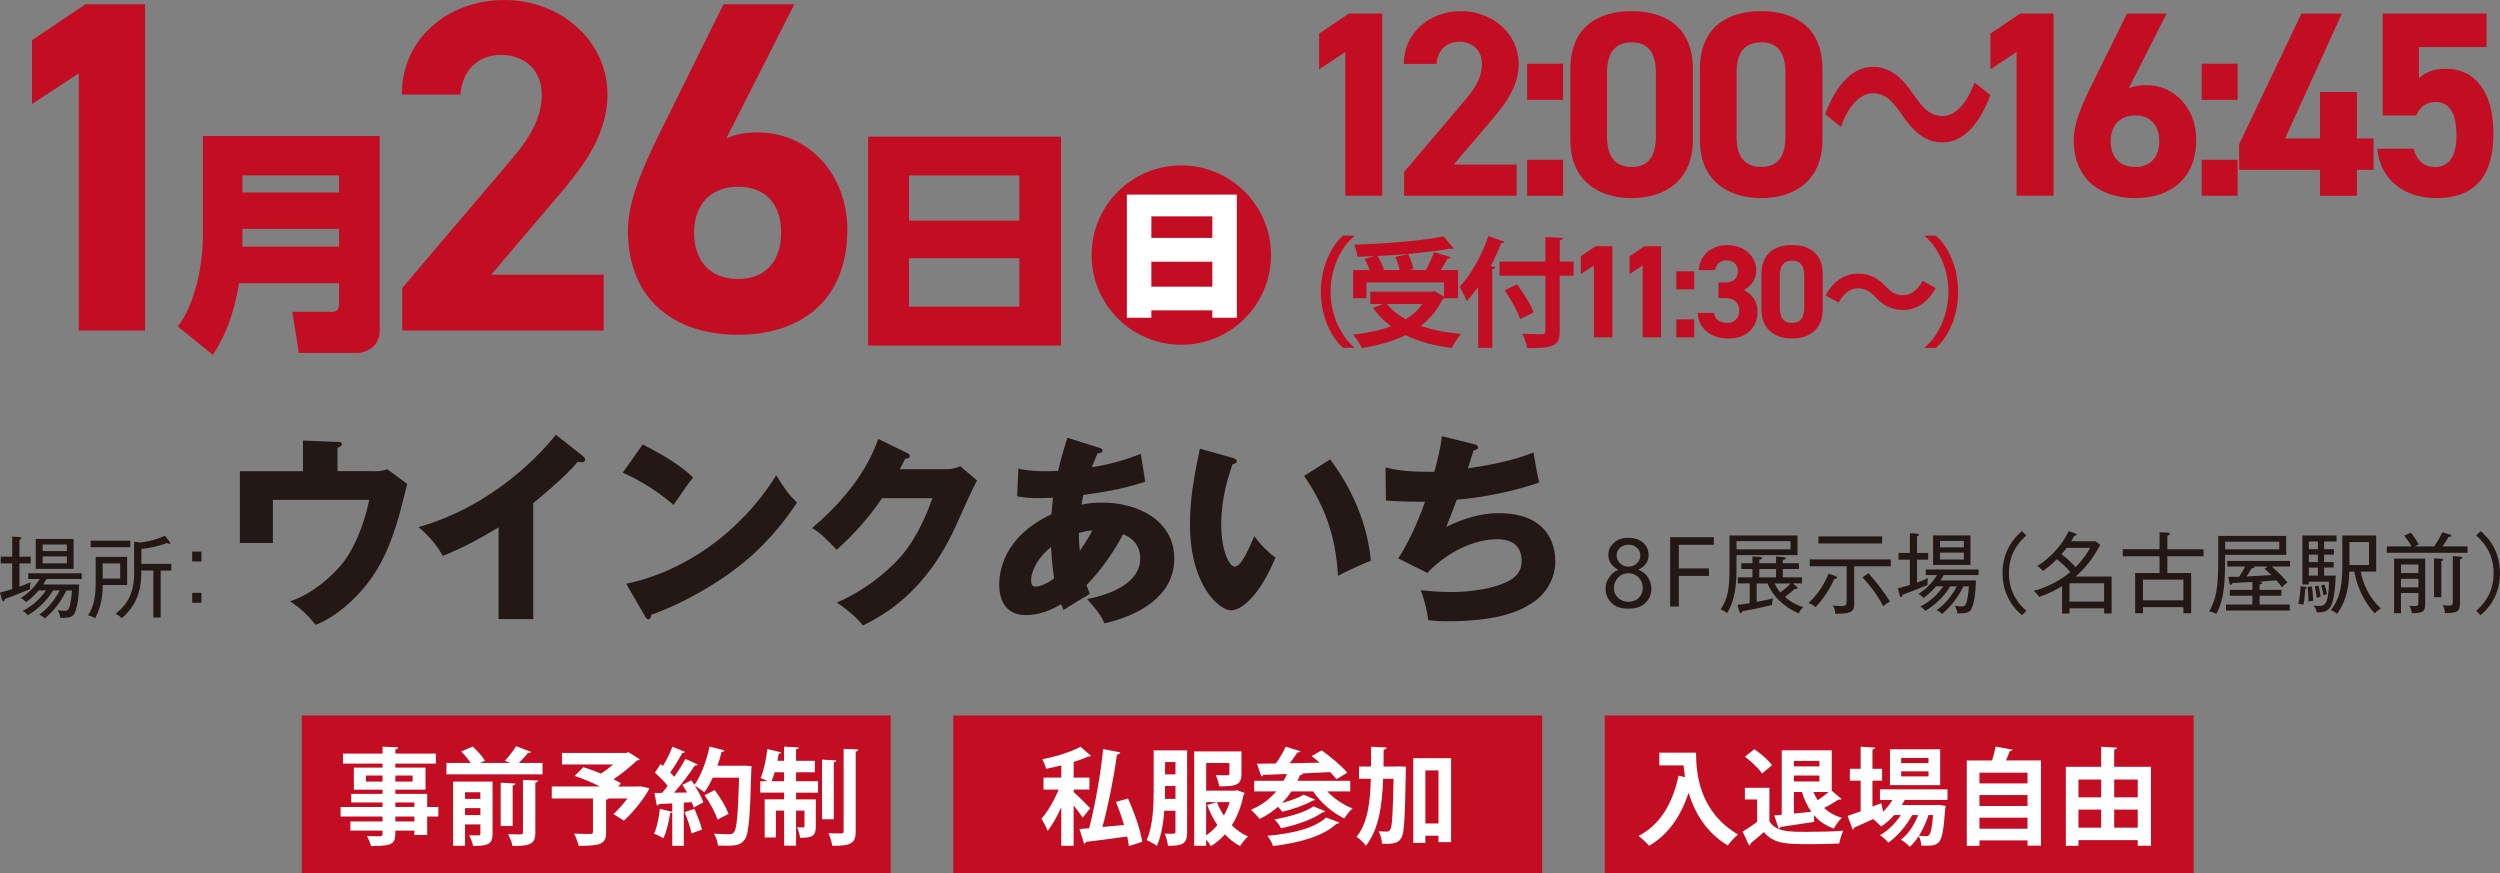 <?xml version="1.0" encoding="UTF-8"?>
<svg id="_レイヤー_2" data-name="レイヤー 2" xmlns="http://www.w3.org/2000/svg" viewBox="0 0 766.7 267.76">
  <rect x="0" y="0" width="766.7" height="267.76" fill="#808080" stroke="none"/>
  <defs>
    <style>
      .cls-1 {
        fill: #231815;
      }

      .cls-2 {
        fill: #fff;
      }

      .cls-3 {
        fill: #c30d23;
      }
    </style>
  </defs>
  <g id="_文字" data-name="文字">
    <g>
      <path class="cls-1" d="M9.21,180.69c-1.28.52-4.75,1.97-7.76,3.01-.03.27-.05.71-.44.71-.16,0-.3-.14-.44-.6l-.57-2.08c1.28-.3,3.06-.85,3.74-1.07v-7.87H.22v-2.08h3.53v-6.15l2.24.16c.27.03.57.05.57.33s-.3.36-.6.49v5.17h3.47v2.08h-3.47v7.13c.49-.16,2.24-.82,3.47-1.39-.22.71-.27,1.53-.22,2.16ZM14.27,177.57c-.35.63-.66,1.07-1.01,1.67h11.01c-.05,2.38-.38,7.79-1.78,9.37-.38.44-1.15,1.01-4.02.85-.05-.55-.14-1.15-.77-2.35.82.16,1.72.22,2.05.22.66,0,1.31,0,1.69-1.69.52-2.38.57-3.74.63-4.56h-1.72c-2.24,4.84-5.44,7.57-6.59,8.58-.27-.27-.6-.6-1.72-1.18,1.72-1.2,4.07-3.31,6.31-7.41h-2.08c-1.12,1.86-3.42,5.03-7.76,7.62-.46-.63-.85-.96-1.56-1.34,3.99-2,6.29-4.97,7.16-6.29h-2.24c-.98,1.2-2.32,2.43-3.85,3.61-.52-.55-.98-.93-1.64-1.23,1.34-.9,3.66-2.49,5.82-5.88h-3.53v-1.75h16.4v1.75h-10.82ZM10.96,174.46v-9.18h11.61v9.18h-11.61ZM20.52,167h-7.43v2h7.43v-2ZM20.52,170.63h-7.43v2.13h7.43v-2.13Z"/>
      <path class="cls-1" d="M31.5,179.41c-.03,2.05-.14,6.15-2.3,10.19-.9-.52-1.07-.57-2.21-.88,2.08-3.14,2.35-6.56,2.35-10.06v-7.87h9.65v8.61h-7.49ZM27.82,167.82v-2h12.13v2h-12.13ZM36.86,172.79h-5.36v4.65h5.36v-4.65ZM49.27,174.98v14.4h-2.24v-14.4h-3.69c0,3.77-.16,9.59-5.98,14.62-.74-.71-.82-.74-1.94-1.39,5.71-4.21,5.71-10,5.71-12.82v-9.26l1.86.25c.63,0,4.67-.63,7.6-2.1l1.48,1.94c.08.11.14.25.14.3,0,.22-.19.27-.3.27-.19,0-.38-.11-.66-.27-2.62.98-4.95,1.5-7.9,1.86v4.54h9.18v2.08h-3.25Z"/>
      <path class="cls-1" d="M58.94,172.19v-3.03h2.84v3.03h-2.84ZM58.94,184.84v-3.03h2.84v3.03h-2.84Z"/>
      <path class="cls-1" d="M114.19,144.52c2.04,0,2.78,0,4.58-.62l6.12,4.51c-.37,1.48-2.04,8.1-2.41,9.46-3.15,10.82-6.74,18.92-14.66,26.41-5.44,5.13-9.52,6.74-11.01,7.36-2.35-2.91-4.21-4.76-7.85-7.24,6.37-2.04,13.17-7.61,16.82-12.62,2.41-3.4,5.5-9.28,7.48-18.49h-29.56v13.23h-10.14v-22.02h19.36v-9.4l10.58.43c.49,0,1.36.06,1.36.62,0,.68-.93,1.05-1.36,1.17v7.17h10.7Z"/>
      <path class="cls-1" d="M163.54,189.85h-10.64v-28.14c-5.5,3.34-11.13,6.43-17.13,8.78-1.79-3.4-4.58-6.49-7.42-8.84,23.56-6.68,38.34-23.5,42.12-28.32l8.23,6.49c.37.25.74.62.74,1.17s-.5.8-.99.8c-.31,0-.56,0-1.24-.19-4.39,5.26-13.3,12.37-13.67,12.68v35.56Z"/>
      <path class="cls-1" d="M197.11,136.3c10.39,5.32,13.61,8.41,15.46,10.14-1.48,1.79-1.92,2.47-6,8.41-6.62-5.69-12.49-8.47-15.58-9.9l6.12-8.66ZM192.04,179.03c17.63-3.65,35-15.58,46.01-33.27,2.66,4.21,3.71,5.75,6.37,8.41-3.59,5.32-9.28,13.11-19.23,20.59-5.63,4.27-15.52,10.27-25.48,13.79,0,.68-.31,1.36-.87,1.36-.37,0-.62-.19-.99-.87l-5.81-10.02Z"/>
      <path class="cls-1" d="M290.12,143.9c2.04,0,3.15-.43,4.39-.93l5.13,4.39c-1.11,1.86-4.89,10.33-6.31,13.48-9.52,21.4-23.25,28.26-28.7,30.98-1.05-1.36-2.78-3.4-7.98-7.05,9.4-3.96,16.88-10.76,20.1-14.66,5.01-6.06,7.85-13.54,9.21-17.32h-15.46c-3.96,5.88-8.66,11.13-13.91,15.83-3.34-3.53-4.58-4.82-7.54-6.68,15.03-12.74,18.92-23.62,20.28-27.33l8.91,4.33c.25.12.8.43.8.93,0,.62-.87.8-1.48.87-.99,1.92-1.17,2.41-1.61,3.15h14.16Z"/>
      <path class="cls-1" d="M312.32,143.72c1.48.31,3.65.8,8.53.8.37,0,1.92,0,3.65-.12.87-3.9,1.98-7.3,2.84-10.14l9.65,3.03c.5.12,1.11.31,1.11.87,0,.74-.74.8-1.48.87-.74,1.67-1.18,2.66-1.79,4.27,7.98-1.3,12.68-3.22,15.03-4.14l1.36,8.6c-8.1,2.54-13.3,3.22-18.99,4.02-.06.49-.49,2.54-.56,2.97,2.04-.43,4.14-.62,6.37-.62,10.95,0,22.08,5.5,22.08,17.19s-11.13,17.5-21.4,19.85c-.87-1.92-1.92-3.71-5.32-7.42,6.99-1.42,16.27-4.82,16.27-12.43,0-1.3-.12-5.5-5.26-7.48-2.23,4.39-6.49,10.88-11.19,15.58.43,1.24.62,1.79.99,2.72-.87.56-1.18.74-3.83,2.29-.25.12-3.52,2.23-4.21,2.66-.43-.99-.5-1.17-.74-1.79-5.01,2.97-8.66,3.34-10.76,3.34-8.23,0-8.23-7.85-8.23-9.4,0-3.52,1.05-14.53,16.02-21.52.19-2.84.37-3.96.49-5.07-1.98.06-3.15.12-4.08.12-2.54,0-4.64-.12-6.93-.56l.37-8.47ZM322.34,167.77c-3.65,2.84-6.12,6.99-6.12,10.27,0,1.48.56,1.86,1.36,1.86,1.61,0,4.02-1.24,5.69-2.54-.06-.56-.74-4.76-.93-9.58ZM331.18,168.95c1.05-1.61,2.6-3.83,3.83-6.31-.68.06-1.92.19-4.14.8,0,1.42.06,3.65.31,5.5Z"/>
      <path class="cls-1" d="M378.05,140.44c.56.19,1.24.37,1.24.93,0,.8-.74.93-1.3.99-1.3,3.77-3.46,10.27-3.46,18.61,0,7.55,2.35,12.8,4.14,12.8,1.98,0,4.33-5.44,6-9.34,2.29,3.15,4.64,5.26,6.49,6.56-4.95,12-10.57,16.2-13.6,16.2-3.46,0-12.62-7.36-12.62-26.47,0-7.92,1.36-15.15,3.03-23.13l10.08,2.85ZM407.92,140.87c6.8,9.15,11.44,19.67,12.49,31.11-3.65,1.42-8.04,3.53-10.08,4.58-.74-13.11-4.58-22.14-10.39-30.61l7.98-5.07Z"/>
      <path class="cls-1" d="M452.13,136.23c.5.12,1.17.37,1.17.99,0,.37-.31.8-1.36.87-1.36,4.21-1.48,4.64-1.79,5.57,6.86-1.05,13.67-2.35,20.16-4.89.31,2.04,1.11,6.74,1.73,9.21-7.61,2.66-17.25,4.64-25.29,5.26-1.48,4.08-1.98,5.32-3.22,8.35,5.01-2.47,10.45-4.21,16.08-4.21,16.51,0,17.38,11.63,17.38,14.72,0,5.5-2.97,9.96-6.62,12.49-3.28,2.23-9.46,5.94-26.59,5.94-2.6,0-4.39-.19-5.75-.31-.43-3.22-1.17-6.12-2.29-9.21,1.79.19,5.44.56,9.21.56,1.42,0,12,0,18.37-3.77,3.28-1.98,3.34-4.7,3.34-5.81,0-3.59-1.85-6.62-7.54-6.62s-14.16,2.78-21.4,10.33l-8.91-4.45c4.45-6.68,7.79-16.08,8.22-17.38-5.38.06-9.65-.19-12-.37l-.12-10.14c4.02.99,7.54,1.36,14.97,1.36,1.05-3.83,1.86-7.3,2.35-10.95l9.89,2.47Z"/>
    </g>
    <g>
      <rect class="cls-3" x="292.35" y="219.42" width="180.6" height="48.34"/>
      <g>
        <path class="cls-2" d="M329.26,242.9c1.19,1,4.32,4.16,5.09,4.96l-2.32,2.9c-.61-.97-1.71-2.42-2.77-3.74v12.38h-3.8v-11.83c-1.26,2.8-2.71,5.45-4.19,7.28-.35-1.13-1.26-2.77-1.87-3.77,1.93-2.16,3.96-5.74,5.29-8.93h-4.67v-3.67h5.45v-3.74c-1.55.39-3.13.74-4.67,1.03-.16-.81-.71-2.13-1.16-2.9,4.29-.87,8.99-2.32,11.73-3.87l3.19,2.8c-.13.16-.48.26-.81.19-1.26.61-2.8,1.16-4.48,1.68v4.8h4.83v3.67h-4.83v.74ZM345.92,244.87c1.97,4.29,3.87,9.73,4.38,13.31l-4.09,1.29c-.1-.87-.29-1.87-.52-2.93-4.74.64-9.44,1.29-12.63,1.64-.06.32-.32.52-.58.58l-1.42-4.51c.87-.06,1.87-.13,2.96-.23,1.77-6.8,3.54-16.53,4.29-24.3l5.29,1.03c-.13.35-.52.61-1.06.71-.93,6.99-2.67,15.66-4.45,22.17,2.13-.19,4.38-.42,6.64-.64-.71-2.38-1.58-4.87-2.51-7.06l3.71-1.06Z"/>
        <path class="cls-2" d="M364.07,230.14v25.04c0,3.61-1.35,4.22-5.87,4.22-.1-1-.55-2.77-1.03-3.74.58.03,1.19.03,1.68.03,1.48,0,1.64,0,1.64-.58v-6.48h-3.42c-.29,3.83-.93,7.83-2.29,10.8-.68-.55-2.26-1.45-3.13-1.77,2.03-4.45,2.16-10.99,2.16-15.73v-11.79h10.25ZM357.3,241.06c0,2.03,0,2.87-.03,3.93h3.22v-3.93h-3.19ZM360.49,233.72h-3.19v3.77h3.19v-3.77ZM379.41,242.35l2.32.84c-.06.26-.23.39-.35.52-.71,3.61-1.93,6.74-3.61,9.38,1.45,1.45,3.13,2.64,4.96,3.45-.77.68-1.87,2.03-2.42,2.93-1.71-.9-3.29-2.13-4.64-3.58-1.29,1.42-2.74,2.64-4.32,3.61-.32-.58-.87-1.39-1.45-2.03v1.93h-3.67v-28.97h14.5v6.96c0,3.38-1.71,3.77-6.83,3.77-.13-1.03-.61-2.51-1.06-3.45.84.03,1.77.06,2.48.06,1.58,0,1.71-.03,1.71-.48v-3.29h-7.12v8.48h8.89l.61-.13ZM369.9,246v10.18c1.26-.84,2.42-1.9,3.45-3.16-1.26-1.84-2.32-3.93-3.13-6.16l3-.87c.55,1.45,1.26,2.84,2.13,4.12.71-1.29,1.29-2.67,1.77-4.12h-7.22Z"/>
        <path class="cls-2" d="M414.08,242.71h-7.03c2.06,2.19,4.87,4.12,7.73,5.22-.84.74-1.93,2.13-2.51,3.06-3.67-1.74-7.19-4.8-9.57-8.28h-6.64c-.87,1.29-1.84,2.45-2.9,3.54,2.48-.64,5.12-1.58,6.64-2.55l3.48,1.51c-.06.19-.35.32-.71.32-2.22,1.32-6.12,2.67-9.31,3.42-.35-.45-.84-1.03-1.35-1.51-1.68,1.48-3.58,2.74-5.64,3.71-.58-.77-1.84-2.13-2.64-2.8,3.03-1.26,5.7-3.19,7.77-5.64h-6.77v-3.25h9.02c.39-.68.71-1.35,1.03-2.09-2.74.13-5.22.19-7.28.26-.1.29-.32.45-.58.48l-1.35-3.9c1.64,0,3.61-.03,5.83-.06,1.1-1.61,2.32-3.58,3-5.16l4.51,1.42c-.1.26-.42.35-.9.35-.64,1-1.51,2.19-2.42,3.32,2.96-.06,6.12-.1,9.28-.19-.87-.71-1.71-1.39-2.51-2l3.06-1.77c2.67,1.9,6.19,4.8,7.86,6.86l-3.32,2c-.48-.64-1.16-1.39-1.93-2.19-2.9.16-5.9.29-8.73.42l.35.1c-.1.29-.45.45-.87.42-.23.58-.48,1.16-.77,1.74h16.18v3.25ZM410.73,252.25c-.1.23-.39.39-.87.39-4.09,3.83-11.18,5.8-19.43,6.83-.35-.97-1.06-2.32-1.77-3.16,7.54-.64,14.57-2.29,18.01-5.61l4.06,1.55ZM406.38,248.8c-.1.23-.39.35-.77.32-2.93,2.13-7.99,3.9-12.73,4.9-.42-.84-1.26-2-2.06-2.74,4.32-.71,9.41-2.13,11.99-4l3.58,1.51Z"/>
        <path class="cls-2" d="M428.27,235.07l.87-.03,2.03.1c0,.32,0,.84-.03,1.29-.26,14.12-.45,19.11-1.39,20.56-.68,1.03-1.39,1.8-4.48,1.8-.45,0-.93,0-1.42-.03-.06-1.13-.45-2.77-1.06-3.87,1.06.13,2,.13,2.58.13.45,0,.71-.16,1-.61.55-.87.81-4.71,1-15.57h-3.19c-.29,8.35-1.39,15.63-5.29,20.56-.61-.93-1.9-2.16-2.87-2.74,3.35-4.16,4.19-10.31,4.38-17.82h-3.61v-3.77h3.67c.03-1.93.03-3.96.03-6.06l4.77.23c-.06.39-.35.61-.93.71,0,1.74-.03,3.45-.03,5.12h3.96ZM433.42,232.52h11.6v25.75h-3.87v-1.97h-4.03v2.22h-3.71v-26.01ZM437.13,252.54h4.03v-16.27h-4.03v16.27Z"/>
      </g>
    </g>
    <g>
      <rect class="cls-3" x="492.15" y="219.42" width="180.6" height="48.34"/>
      <g>
        <path class="cls-2" d="M508.87,230.82h11.28c0,6.16.87,18.05,12.86,25.1-.87.68-2.45,2.38-3.13,3.38-6.77-4.09-10.25-10.31-12.02-16.18-2.38,7.25-6.28,12.89-12.12,16.27-.68-.84-2.26-2.32-3.25-3.03,6.57-3.32,10.51-9.93,12.28-18.47l2,.45c-.19-1.26-.35-2.48-.45-3.61h-7.44v-3.93Z"/>
        <path class="cls-2" d="M542.64,241.61v10.25c2,3.25,5.9,3.25,11.54,3.25,3.71,0,8.09-.1,11.09-.35-.42.93-1.03,2.8-1.22,3.93-2.38.13-5.74.19-8.89.19-7.22,0-11.09,0-14.21-3.71-1.42,1.26-2.87,2.51-4.09,3.48,0,.35-.13.55-.45.64l-1.97-4.25c1.39-.84,3.03-1.9,4.45-3.03v-6.83h-3.77v-3.58h7.54ZM538,229.75c1.97,1.35,4.35,3.35,5.45,4.9l-3.06,2.58c-1-1.55-3.32-3.71-5.25-5.16l2.87-2.32ZM556.34,252.05c-3.83.61-7.77,1.19-10.31,1.55-.06.29-.29.48-.55.52l-1.35-4.06,2.29-.19v-19.75h15.34v12.38l3.03,2.55c-.13.13-.35.19-.61.19-.1,0-.23,0-.35-.03-1.1.74-2.87,1.77-4.42,2.58,1.45,1.35,3.25,2.38,5.45,3-.84.77-1.93,2.29-2.45,3.32-2.55-.9-4.54-2.29-6.09-4.12l.03,2.09ZM557.98,233.36h-7.83v1.68h7.83v-1.68ZM550.15,239.65h7.83v-1.8h-7.83v1.8ZM550.15,242.9v6.61c1.71-.16,3.54-.35,5.35-.55-1.22-1.71-2.16-3.74-2.87-6.06h-2.48ZM556.14,242.9c.39.9.81,1.74,1.32,2.51,1.13-.74,2.35-1.68,3.32-2.51h-4.64Z"/>
        <path class="cls-2" d="M597.27,245.32h-13.12c-.29.55-.58,1.06-.9,1.58h10.63l.77-.06,2.06.32c-.03.29-.1.64-.16.93-.45,6.51-1,9.12-1.87,10.09-.87,1-1.87,1.19-4.09,1.19-.42,0-.87,0-1.35-.03-.06-.87-.32-2.13-.81-2.93-.84,1.29-1.77,2.45-2.71,3.29-.68-.74-1.8-1.64-2.77-2.19,2.22-1.58,4.12-4.51,5.32-7.54h-1.84c-1.71,3.19-4.61,6.61-7.32,8.44-.61-.74-1.68-1.71-2.55-2.29,2.35-1.26,4.74-3.64,6.41-6.16h-2.03c-1.22,1.39-2.61,2.58-4.03,3.51-.58-.61-1.71-1.71-2.42-2.22.19-.1.39-.19.58-.32v-.03c-2.42,1.13-4.74,2.16-6.41,2.9,0,.32-.23.55-.48.64l-1.55-4.22c1.1-.35,2.48-.87,4-1.42v-9.38h-3.32v-3.64h3.32v-6.77l4.42.26c-.03.32-.26.48-.81.58v5.93h2.96v3.64h-2.96v7.96l2.71-1.06c.03.06.03.13.58,2.61,1.1-1.06,2.06-2.29,2.84-3.61h-3.83v-3.25h20.72v3.25ZM595.01,229.79v10.99h-15.4v-10.99h15.4ZM591.43,234.01v-1.55h-8.38v1.55h8.38ZM591.43,238.1v-1.55h-8.38v1.55h8.38ZM591.43,249.96c-.68,2.16-1.71,4.42-2.93,6.35.97.1,1.8.1,2.22.1s.68-.06.93-.39c.45-.48.87-2.13,1.19-6.06h-1.42Z"/>
        <path class="cls-2" d="M617.25,229.91c-.13.26-.42.42-.9.45-.32.87-.71,1.87-1.16,2.84h10.73v26.14h-4.12v-1.61h-14.73v1.68h-3.9v-26.2h7.77c.42-1.39.84-2.96,1.06-4.25l5.25.97ZM621.79,236.97h-14.73v3.29h14.73v-3.29ZM621.79,243.84h-14.73v3.35h14.73v-3.35ZM607.06,254.15h14.73v-3.38h-14.73v3.38Z"/>
        <path class="cls-2" d="M648.38,235.17h11.28v24.2h-4.06v-1.71h-18.18v1.74h-3.87v-24.23h10.83v-6.16l4.87.29c-.03.29-.29.52-.87.58v5.29ZM644.38,239.07h-6.96v5.45h6.96v-5.45ZM637.42,248.28v5.54h6.96v-5.54h-6.96ZM655.6,239.07h-7.22v5.45h7.22v-5.45ZM648.38,253.83h7.22v-5.54h-7.22v5.54Z"/>
      </g>
    </g>
    <g>
      <rect class="cls-3" x="92.55" y="219.42" width="180.6" height="48.34"/>
      <g>
        <path class="cls-2" d="M134.43,247.48v2.93h-3.42v5.67h-3.93v-1.35h-5.83c0,3.9-.23,4.74-7.48,4.74-.19-.9-.77-2.26-1.26-3.06,1.55.06,3.48.06,4,.06.61-.03.81-.23.81-.77v-.97h-9.86v-2.8h9.86v-1.51h-12.86v-2.93h12.86v-1.39h-9.6v-2.64h9.6v-1.29h-8.8v-6.77h8.8v-1.22h-12.12v-3.06h12.12v-2.13l4.8.19c-.03.35-.26.58-.87.68v1.26h12.44v3.06h-12.44v1.22h9.25v6.77h-9.25v1.29h9.76v4.03h3.42ZM112.23,239.71h5.09v-1.87h-5.09v1.87ZM126.54,237.84h-5.29v1.87h5.29v-1.87ZM121.25,246.09v1.39h5.83v-1.39h-5.83ZM127.08,251.92v-1.51h-5.83v1.51h5.83Z"/>
        <path class="cls-2" d="M162.86,230.59c-.16.26-.45.35-.93.32-.74.93-1.8,2.09-2.8,3.06h7.25v3.51h-29.46v-3.51h7.44c-.77-1.13-1.9-2.51-2.93-3.51l3.54-1.51c1.39,1.26,3,3.03,3.77,4.35l-1.58.68h9.22l-1.55-.68c1.16-1.22,2.61-3.06,3.45-4.45l4.58,1.74ZM151.06,239.71v16.02c0,3.25-1.58,3.71-5.96,3.71-.19-.97-.74-2.38-1.22-3.29.71.03,1.45.06,2.03.06,1.29,0,1.42,0,1.42-.55v-2.84h-4.71v6.57h-3.67v-19.69h12.12ZM147.32,242.97h-4.71v2.03h4.71v-2.03ZM142.62,249.96h4.71v-2.13h-4.71v2.13ZM158.06,240.29c-.03.32-.26.48-.84.61v12.41h-3.67v-13.28l4.51.26ZM164.18,255.31c0,3.32-1.26,4.16-6.99,4.16-.19-1.06-.84-2.67-1.39-3.67,1.03.06,2.09.1,2.87.1,1.42,0,1.71-.03,1.71-.61v-16.11l4.67.19c-.06.32-.29.55-.87.61v15.34Z"/>
        <path class="cls-2" d="M196.28,241.13l2.87.61c-.39,1.16-3.67,6.19-7.8,9.93l-3.22-2c1.39-1.26,2.96-3.03,4.29-4.8h-5.77c-.1.19-.35.32-.77.35v10.02c0,3.67-1.71,4.16-8.41,4.16-.23-1.1-.87-2.71-1.42-3.74,1.93.1,4.32.1,4.96.1.64-.03.84-.16.84-.64v-10.25h-12.63v-3.67h14.76c-2.42-1.22-5.32-2.45-7.73-3.25l2.64-2.67c1.64.48,3.54,1.19,5.41,1.97,1.26-.81,2.58-1.8,3.74-2.8h-15.69v-3.54h19.69l.71-.23,3.42,2.16c-.19.23-.52.39-.9.45-1.87,1.77-4.48,3.93-7.12,5.7.87.42,1.64.84,2.29,1.26l-.9.97h5.93l.84-.06Z"/>
        <path class="cls-2" d="M228.41,234.81l2.06.13c0,.32-.03.84-.06,1.26-.39,14.57-.77,19.63-2.03,21.27-1.03,1.45-2.19,1.9-5.54,1.9-.87,0-1.77-.03-2.67-.06-.06-1.03-.55-2.61-1.22-3.64,2.03.16,3.87.16,4.71.16.64,0,1-.1,1.39-.55.93-.97,1.29-5.67,1.61-16.79h-8.09c-.77,1.71-1.64,3.25-2.55,4.51-.68-.58-1.97-1.48-2.93-2,1.13,1.74,2.16,3.64,2.61,5.06-1.1.58-2.03,1.1-2.96,1.61-.13-.48-.35-1.06-.61-1.68l-2.42.16v13.25h-3.54v-10.28c-.1.19-.35.26-.64.23-.39,2.67-1.13,5.77-2.09,7.73-.71-.48-2.03-1.1-2.87-1.42.9-1.77,1.48-4.83,1.8-7.61l3.8.93v-2.61c-1.58.1-2.96.16-4.12.23-.1.29-.35.42-.61.45l-.74-3.87h2.35c.55-.68,1.13-1.39,1.71-2.16-1-1.32-2.58-2.9-3.93-4.06l1.77-2.64.71.58c1.13-1.84,2.26-4.09,2.9-5.9l3.87,1.58c-.13.26-.45.39-.87.35-.9,1.8-2.42,4.19-3.67,5.96.48.48.9.93,1.26,1.35,1.32-1.9,2.51-3.83,3.42-5.51l3.77,1.74c-.16.23-.48.32-.93.32-1.61,2.51-4.06,5.74-6.35,8.31l4.03-.06c-.48-.81-.97-1.61-1.45-2.35,1.03-.55,1.9-.97,2.74-1.39.32.45.61.9.93,1.39,2.03-2.71,3.71-7.32,4.64-11.73l4.58,1.16c-.1.29-.39.45-.87.42-.35,1.42-.77,2.87-1.29,4.29h7.61l.84-.03ZM212.1,255.6c-.35-1.74-1.29-4.48-2.16-6.54l3.03-1c.9,2.03,1.9,4.61,2.32,6.35l-3.19,1.19ZM219.19,242.29c1.68,2.26,3.54,5.25,4.22,7.32l-3.38,1.74c-.58-2-2.32-5.16-3.96-7.48l3.13-1.58Z"/>
        <path class="cls-2" d="M244.14,236.84v2.74h6.74v3.51h-6.74v2.06h6.06v8.28c0,3.06-1.22,3.51-4.83,3.51-.1-.97-.52-2.32-.93-3.22.84.03,1.64.03,1.93.03.26,0,.35-.06.35-.39v-4.77h-2.58v10.76h-3.67v-10.76h-2.51v8.25h-3.45v-11.7h5.96v-2.06h-7.32v-3.51h2.22c-.71-.35-1.48-.74-2.09-1,.93-2.09,1.68-5.67,2.06-8.86l4.25,1.03c-.1.23-.35.42-.77.39-.1.71-.26,1.45-.39,2.19h2.03v-4.35l4.51.26c-.03.32-.26.48-.84.58v3.51h5.77v3.51h-5.77ZM237.56,236.84c-.29,1-.58,1.93-.93,2.74h3.83v-2.74h-2.9ZM256.51,233.2c-.03.29-.26.48-.81.58v17.47h-3.61v-18.3l4.42.26ZM258.73,229.66l4.54.19c-.06.32-.26.55-.84.64v24.43c0,3.77-1.42,4.48-7.19,4.48-.13-1.06-.68-2.77-1.16-3.87,1.71.06,3.35.06,3.9.06s.74-.16.74-.71v-25.23Z"/>
      </g>
    </g>
    <g>
      <path class="cls-3" d="M389.79,78.23c0,15.19-12.32,27.51-27.51,27.51s-27.51-12.31-27.51-27.51,12.32-27.51,27.51-27.51,27.51,12.32,27.51,27.51Z"/>
      <path class="cls-2" d="M379.31,59.68v37.77h-7.51v-2.27h-18.7v2.27h-7.51v-37.77h33.72ZM371.8,72.96v-6.61h-18.7v6.61h18.7ZM371.8,87.92v-7.66h-18.7v7.66h18.7Z"/>
    </g>
    <g>
      <path class="cls-3" d="M44.47,101.36h-20.3V22.48l-14.36,9.43V12.33L26.2,1.31h18.27v100.05Z"/>
      <path class="cls-3" d="M116.46,101.21c0,5.94-5.22,7.03-6.89,7.03h-17.91l-2.03-12.61h12.25c.51,0,2.1-.14,2.1-2.1v-6.67h-30.67c-2.1,12.69-5.94,18.7-8.05,21.97l-10.73-8.7c5.51-7.25,7.68-19.07,7.68-27.91v-30.52h54.23v59.52ZM74.34,53.8v5.22h29.65v-5.22h-29.65ZM74.34,70.19v5.44h29.65v-5.44h-29.65Z"/>
      <path class="cls-3" d="M185.13,101.36h-61.77v-13.05l33.5-39.44c6.24-7.25,9.28-13.34,9.28-19.87,0-8.12-5.95-12.18-12.47-12.18s-11.89,4.21-12.47,12.18h-17.98c0-17.25,14.21-29,31.47-29s31.61,12.47,31.61,29c0,13.2-8.7,23.49-15.08,31.03l-20.59,24.22h34.51v17.11Z"/>
      <path class="cls-3" d="M222.73,42.49c3.05-1.45,6.09-1.88,9.72-1.88,15.37,0,27.41,12.62,27.41,29.87,0,22.19-14.94,32.19-33.5,32.19s-33.79-9.86-33.79-32.05c0-7.83,3.48-17.11,9.14-28.57L221.86,1.31h21.75l-20.88,41.18ZM226.36,85.55c8.7,0,13.2-5.8,13.2-14.21s-4.5-14.07-13.2-14.07-13.49,5.8-13.49,14.07,4.5,14.21,13.49,14.21Z"/>
      <path class="cls-3" d="M325.38,41.91v64.08h-59.16V41.91h59.16ZM278.77,67.65h33.85v-13.85h-33.85v13.85ZM278.77,79.17v14.86h33.85v-14.86h-33.85Z"/>
    </g>
    <g>
      <path class="cls-3" d="M423.91,60.03h-11.34V15.97l-8.02,5.26v-10.93l9.15-6.16h10.21v55.89Z"/>
      <path class="cls-3" d="M465.1,60.03h-34.5v-7.29l18.71-22.03c3.48-4.05,5.18-7.45,5.18-11.1,0-4.54-3.32-6.8-6.97-6.8s-6.64,2.35-6.96,6.8h-10.04c0-9.64,7.94-16.2,17.58-16.2s17.66,6.96,17.66,16.2c0,7.37-4.86,13.12-8.42,17.33l-11.5,13.53h19.28v9.56Z"/>
      <path class="cls-3" d="M479.37,30.63h-11.02v-11.1h11.02v11.1ZM479.37,60.03h-11.02v-11.02h11.02v11.02Z"/>
      <path class="cls-3" d="M519.17,42.94c0,12.55-8.75,17.82-18.79,17.82s-18.79-5.26-18.79-17.82v-21.71c0-13.12,8.75-17.82,18.79-17.82s18.79,4.7,18.79,17.74v21.79ZM500.38,12.98c-5.1,0-7.53,3.24-7.53,9.23v19.76c0,5.99,2.43,9.23,7.53,9.23s7.45-3.24,7.45-9.23v-19.76c0-5.99-2.43-9.23-7.45-9.23Z"/>
      <path class="cls-3" d="M558.9,42.94c0,12.55-8.75,17.82-18.79,17.82s-18.79-5.26-18.79-17.82v-21.71c0-13.12,8.75-17.82,18.79-17.82s18.79,4.7,18.79,17.74v21.79ZM540.11,12.98c-5.1,0-7.53,3.24-7.53,9.23v19.76c0,5.99,2.43,9.23,7.53,9.23s7.45-3.24,7.45-9.23v-19.76c0-5.99-2.43-9.23-7.45-9.23Z"/>
      <path class="cls-3" d="M610.4,29.18c-3.58,9.56-8.76,14.5-14.6,14.5-5.12,0-8.87-3-12.72-8.75-2.7-3.97-4.9-6.32-8.81-6.32s-7.49,4.13-9.69,10.29l-4.85-3.89c3.58-9.56,8.76-14.5,14.6-14.5,5.12,0,8.87,3,12.72,8.75,2.7,3.97,4.9,6.32,8.81,6.32s7.49-4.13,9.7-10.29l4.85,3.89Z"/>
      <path class="cls-3" d="M629.78,60.03h-11.34V15.97l-8.02,5.26v-10.93l9.15-6.16h10.21v55.89Z"/>
      <path class="cls-3" d="M652.8,27.15c1.7-.81,3.4-1.05,5.43-1.05,8.59,0,15.31,7.05,15.31,16.68,0,12.39-8.34,17.98-18.71,17.98s-18.87-5.51-18.87-17.9c0-4.37,1.94-9.56,5.1-15.96l11.26-22.76h12.15l-11.66,23ZM654.83,51.21c4.86,0,7.37-3.24,7.37-7.94s-2.51-7.86-7.37-7.86-7.53,3.24-7.53,7.86,2.51,7.94,7.53,7.94Z"/>
      <path class="cls-3" d="M686.23,30.63h-11.02v-11.1h11.02v11.1ZM686.23,60.03h-11.02v-11.02h11.02v11.02Z"/>
      <path class="cls-3" d="M718.21,4.15l-17.41,38.31h10.69v-14.25h11.34v14.25h5.1v9.64h-5.1v7.94h-11.34v-7.94h-24.79v-7.86l19.12-40.09h12.39Z"/>
      <path class="cls-3" d="M740.95,35.41h-10.21V4.15h31.83v10.29h-20.73v9.56c1.54-1.46,4.05-2.92,8.26-2.92,8.59,0,14.58,6.56,14.58,19.92s-5.99,19.76-17.49,19.76c-9.39,0-17.25-5.26-18.14-15.15h11.18c.89,3.56,3,5.59,6.64,5.59,4.05,0,6.48-3.08,6.48-9.64s-1.94-10.29-6.48-10.29c-2.92,0-4.7,1.62-5.91,4.13Z"/>
      <path class="cls-3" d="M415.28,72.45c-3.97,3.32-7.22,9.7-7.22,17.02s3.32,13.78,7.22,17.02v.18h-3.39c-3.75-3.32-6.82-9.77-6.82-17.21s3.06-13.89,6.82-17.21h3.39v.18Z"/>
      <path class="cls-3" d="M442.84,91.45c-.11.11-.25.18-.4.25-1.6,3.35-3.9,6.05-6.71,8.24,3.57,1.24,7.73,2.04,12.32,2.48-.98,1.06-2.19,3.06-2.84,4.3-5.43-.69-10.13-1.97-14.14-3.94-3.94,1.93-8.49,3.17-13.45,3.94-.47-1.13-1.75-3.14-2.7-4.08,4.26-.47,8.24-1.31,11.67-2.59-2.11-1.57-3.97-3.43-5.54-5.61l3.03-1.2h-3.83v-3.79h18.81l.8-.18,2.99,1.68v-4.34h-23.8v4.85h-4.08v-8.64h5.1c-.36-1.06-.98-2.37-1.57-3.39l3.1-.88c-1.79.07-3.57.15-5.32.18-.07-1.06-.58-2.73-.98-3.68,9.7-.33,20.74-1.2,27.45-2.55l3.06,3.72c-.15.07-.33.11-.55.11-.15,0-.33-.04-.51-.07-5.91,1.06-14.25,1.86-22.31,2.26.84,1.31,1.68,2.99,2,4.16l-.51.15h5.32c-.25-1.2-.73-2.77-1.31-4.05l3.9-.88c.73,1.46,1.46,3.39,1.64,4.63l-1.17.29h4.96c.95-1.68,1.97-3.83,2.51-5.5l5.18,1.57c-.15.29-.51.4-1.02.4-.55,1.06-1.31,2.33-2.08,3.54h5.29v8.64h-4.3ZM425.34,93.23c1.46,1.82,3.39,3.39,5.76,4.67,2.08-1.28,3.83-2.81,5.14-4.67h-10.9Z"/>
      <path class="cls-3" d="M453.33,87.98c-1.13,1.6-2.3,3.06-3.5,4.37-.44-1.09-1.53-3.39-2.19-4.41,3.35-3.46,6.78-9.55,8.82-15.53l4.96,1.71c-.11.33-.44.47-1.02.44-.95,2.37-2,4.74-3.21,7l1.42.4c-.07.33-.36.55-.95.62v24.1h-4.34v-18.7ZM482.6,80.22v4.34h-4.26v16.91c0,4.34-1.39,5.36-9.95,5.29-.18-1.2-.91-3.17-1.53-4.38,1.6.07,3.28.11,4.48.11,2.41,0,2.59,0,2.59-1.02v-16.91h-14.07v-4.34h14.07v-7.51l5.4.26c-.04.36-.26.62-.98.69v6.56h4.26ZM466.2,97.86c-.77-2.37-2.84-6.09-4.78-8.82l3.83-1.86c1.97,2.66,4.19,6.16,5.07,8.6l-4.12,2.08Z"/>
      <path class="cls-3" d="M494.48,103.45h-5.67v-22.03l-4.01,2.63v-5.47l4.58-3.08h5.1v27.94Z"/>
      <path class="cls-3" d="M509.43,103.45h-5.67v-22.03l-4.01,2.63v-5.47l4.58-3.08h5.1v27.94Z"/>
      <path class="cls-3" d="M519.6,88.75h-5.51v-5.55h5.51v5.55ZM519.6,103.45h-5.51v-5.51h5.51v5.51Z"/>
      <path class="cls-3" d="M527.02,86.64h2.07c2.31,0,3.89-1.21,3.89-3.56,0-1.86-1.42-3.24-3.48-3.24s-3.24,1.25-3.48,3h-5.02c.2-4.58,3.97-7.69,8.79-7.69,5.1,0,8.83,3.52,8.83,7.69,0,3.16-1.94,5.1-3.81,6.12,2.39,1.17,4.21,3.36,4.21,6.68,0,4.54-3.16,8.18-8.91,8.18s-9.27-3.32-9.48-7.86h4.98c.28,1.78,1.62,3.08,4.13,3.08,2.27,0,3.64-1.62,3.64-3.69,0-2.47-1.42-3.93-4.29-3.93h-2.07v-4.78Z"/>
      <path class="cls-3" d="M558.99,94.91c0,6.28-4.37,8.91-9.4,8.91s-9.39-2.63-9.39-8.91v-10.85c0-6.56,4.37-8.91,9.39-8.91s9.4,2.35,9.4,8.87v10.89ZM549.6,79.92c-2.55,0-3.77,1.62-3.77,4.62v9.88c0,3,1.21,4.62,3.77,4.62s3.73-1.62,3.73-4.62v-9.88c0-3-1.21-4.62-3.73-4.62Z"/>
      <path class="cls-3" d="M593.62,88.35c-2.44,4.52-6.01,6.71-9.92,6.71-3.46,0-6.12-1.31-8.6-4.01-1.57-1.64-2.88-2.62-5.43-2.62-2.33,0-4.41,1.79-5.8,4.37l-4.01-2.19c2.44-4.52,6.02-6.71,9.92-6.71,3.46,0,6.12,1.31,8.6,4.01,1.57,1.68,2.92,2.62,5.43,2.62,2.33,0,4.41-1.79,5.8-4.38l4.01,2.19Z"/>
      <path class="cls-3" d="M590.32,106.5c3.97-3.32,7.22-9.7,7.22-17.02s-3.32-13.78-7.22-17.02v-.18h3.39c3.79,3.32,6.82,9.77,6.82,17.21s-3.03,13.89-6.82,17.21h-3.39v-.18Z"/>
    </g>
    <g>
      <path class="cls-1" d="M525.61,164.76v2.32h-10.74v7.23h9.23v2.32h-9.23v9.39h-2.67v-21.27h13.42Z"/>
      <path class="cls-1" d="M532.55,170.24v4.72c0,7.45-1.59,10.93-2.86,13.04-.38-.3-1.27-.86-2.02-1.11,2.21-3.29,2.73-6.18,2.73-12.66v-10.01h20.87v6.02h-18.71ZM549.13,165.95h-16.57v2.51h16.57v-2.51ZM551.67,188.11c-4.8-2-8.12-5.53-9.61-9.18h-3.32v5.67c2.89-.54,4.05-.84,5.02-1.08-.22.76-.32,1.3-.32,2.02-3,.73-6.02,1.4-9.07,1.89-.16.41-.24.62-.54.62-.22,0-.32-.22-.41-.49l-.57-2.05c1-.11,2.05-.27,3.75-.54v-6.05h-3.64v-1.86h4.48v-2.56h-3.43v-1.75h3.43v-2.08l2.13.11c.3.03.84.08.84.4,0,.27-.35.41-.86.46v1.11h5.13v-2.08l2.16.16c.35.03.81.05.81.38,0,.38-.62.46-.89.49v1.05h4.94v1.75h-4.94v2.56h5.88v1.86h-2.78l1.19,1.05c.16.16.24.24.24.41s-.19.27-.35.27c-.13,0-.32-.05-.46-.08-1.19,1.08-2.4,2-3.08,2.48,1.75,1.54,3.4,2.43,5.64,3.19-.59.49-1,.97-1.38,1.86ZM544.67,174.5h-5.13v2.56h5.13v-2.56ZM544.24,178.93c.54,1.13.95,1.84,1.73,2.73.97-.65,2.27-1.73,3.16-2.73h-4.89Z"/>
      <path class="cls-1" d="M562.52,177.58c-1.54,3.43-3.64,6.48-5.72,8.61-.38-.32-1.16-.92-2.13-1.27,2-1.97,4.08-4.18,6.15-8.99l2.13.76c.22.08.43.19.43.46,0,.32-.35.38-.86.43ZM568.65,173.67v11.53c0,2.16-.59,3.1-5.78,3.02-.05-.97-.24-1.62-.78-2.51.51.05,1.38.16,2.32.16,1.78,0,1.92-.27,1.92-1.94v-10.26h-11.31v-2.11h24.83v2.11h-11.2ZM557.67,166.67v-2.16h19.54v2.16h-19.54ZM577.53,185.92c-.65-1.38-2.62-4.89-6.37-8.88l1.86-1.24c2.02,2.19,5.02,6.05,6.59,8.72-.95.46-1.32.73-2.08,1.4Z"/>
      <path class="cls-1" d="M591.12,179.42c-1.27.51-4.7,1.94-7.67,2.97-.03.27-.05.7-.43.7-.16,0-.3-.13-.43-.59l-.57-2.05c1.27-.3,3.02-.84,3.7-1.05v-7.77h-3.48v-2.05h3.48v-6.07l2.21.16c.27.03.57.05.57.32s-.3.35-.59.49v5.1h3.43v2.05h-3.43v7.04c.49-.16,2.21-.81,3.43-1.38-.22.7-.27,1.51-.22,2.13ZM596.11,176.34c-.35.62-.65,1.05-1,1.65h10.88c-.05,2.35-.38,7.69-1.75,9.26-.38.43-1.13,1-3.97.84-.05-.54-.13-1.13-.76-2.32.81.16,1.7.22,2.02.22.65,0,1.3,0,1.67-1.67.51-2.35.57-3.7.62-4.51h-1.7c-2.21,4.78-5.37,7.48-6.51,8.48-.27-.27-.59-.59-1.7-1.16,1.7-1.19,4.02-3.27,6.24-7.31h-2.05c-1.11,1.83-3.37,4.97-7.67,7.53-.46-.62-.84-.94-1.54-1.32,3.94-1.97,6.21-4.91,7.07-6.21h-2.21c-.97,1.19-2.29,2.4-3.81,3.56-.51-.54-.97-.92-1.62-1.21,1.32-.89,3.62-2.46,5.75-5.8h-3.48v-1.73h16.2v1.73h-10.69ZM592.84,173.26v-9.07h11.47v9.07h-11.47ZM602.29,165.89h-7.34v1.97h7.34v-1.97ZM602.29,169.48h-7.34v2.11h7.34v-2.11Z"/>
      <path class="cls-1" d="M621.43,164.22c-1.54,1.4-5.34,4.86-5.34,11.55s3.81,10.15,5.34,11.55l-1.35,1.35c-5.64-4.83-5.94-10.61-5.94-12.9s.3-8.07,5.94-12.9l1.35,1.35Z"/>
      <path class="cls-1" d="M632.37,179.77c-3.62,2.21-6.02,2.94-7.07,3.27-.32-.7-1.03-1.38-1.62-1.84,1.67-.43,6.48-1.83,11.26-5.75-1.32-1.57-2.46-2.56-4.13-3.97-.35.35-2,2.05-4.29,3.64-.65-.81-1.21-1.21-1.75-1.54,4.59-2.7,8.31-7.56,9.64-10.69l2,.67c.32.11.49.16.49.38,0,.19-.22.27-.76.43-.27.49-.4.7-.97,1.62h7.5l1.43,1.11c-.94,1.75-3.35,6.18-7.58,9.72h11.07v11.31h-2.29v-1.57h-10.61v1.59h-2.29v-8.39ZM633.8,168.02c-.4.54-.86,1.11-1.59,1.94,1.35,1,3.13,2.62,4.35,3.97,2.1-2.16,3.37-4,4.43-5.91h-7.18ZM645.28,184.49v-5.61h-10.61v5.61h10.61Z"/>
      <path class="cls-1" d="M664.69,170.59v5.13h7.29v12.36h-2.38v-1.89h-12.39v1.89h-2.4v-12.36h7.48v-5.13h-11.28v-2.16h11.28v-5.18l2.35.08c.35,0,.78.03.78.41,0,.24-.27.35-.73.57v4.13h11.09v2.16h-11.09ZM669.6,177.77h-12.39v6.34h12.39v-6.34Z"/>
      <path class="cls-1" d="M682.41,170.18c-.03,7.18-.05,13.15-2.7,18.11-.7-.43-1.43-.65-2.19-.81,2.27-3.99,2.78-7.31,2.78-17.17v-5.94h20.84v5.8h-18.73ZM699.01,166.11h-16.6v2.35h16.6v-2.35ZM696.74,173.75c2.97,2.65,4.24,4.21,4.78,4.89-.67.38-1.32,1.03-1.65,1.46-.59-.76-1.16-1.46-1.78-2.13-1.27.11-2.92.27-5.26.41.3.03.92.05.92.4,0,.32-.57.41-.78.46v1.67h6.69v1.78h-6.69v2.7h9.26v1.84h-19.57v-1.84h8.1v-2.7h-6.91v-1.78h6.91v-2.43c-4.78.27-5.1.27-6.1.32-.11.27-.24.54-.54.54-.24,0-.35-.24-.38-.46l-.35-1.97c.92,0,1.57,0,3.29-.03.62-.89,1.49-2.38,1.86-3.13h-5.48v-1.73h19.25v1.73h-5.56ZM694.47,174.45l.95-.7h-4.18c.05.05.11.13.11.22,0,.27-.22.27-.86.35-.67,1.19-1.05,1.83-1.54,2.48.81-.03,6.26-.35,7.69-.43-1.05-.97-1.16-1.08-2.16-1.92Z"/>
      <path class="cls-1" d="M706.95,180.66c-.03.27-.11,2.92-.51,4.78-.95-.22-1.24-.24-1.62-.24.49-1.75.67-3.91.73-5.4l1.4.16c.16.03.46.11.46.32s-.22.3-.46.38ZM712.75,166.05v2.38h3v1.67h-3v2.29h2.94v1.67h-2.94v2.46h3.56c-.08,3.62-.59,8.29-1.75,9.83-.73,1-1.75,1.46-4.02,1.46-.19-.84-.41-1.3-1-2.08.38.05.86.11,1.59.11,1.48,0,3.05,0,3.13-7.45h-6.18v.86h-1.97v-15.04h10.47v1.84h-3.83ZM707.95,184.52c.03-1.51-.11-3.37-.27-4.54l1.32-.16c.27,1.75.35,2.92.41,4.4-.54.08-1.03.13-1.46.3ZM710.86,166.05h-2.78v2.38h2.78v-2.38ZM710.86,170.1h-2.78v2.29h2.78v-2.29ZM710.86,174.07h-2.78v2.46h2.78v-2.46ZM710.49,183.36c-.08-.67-.22-2.08-.59-3.54l1.11-.22c.35,1.38.51,2.08.7,3.37-.19.05-1.05.32-1.21.38ZM712.56,182.57c-.16-1.13-.35-1.89-.7-3.02l1.03-.27c.32.92.57,1.97.76,2.94-.41.11-.62.19-1.08.35ZM728.3,188.11c-1.46-1.46-4.99-5.83-6.29-12.82h-1.51c-.16,6.21-1.54,9.8-3.78,12.98-.54-.51-1.21-.89-1.89-1.16,3.13-4.05,3.51-8.26,3.51-14.22v-8.67h10.39v11.07h-4.75c.57,3.43,2.59,8.04,6.15,11.31-1.05.67-1.35.95-1.84,1.51ZM726.52,166.24h-5.99v7.04h5.99v-7.04Z"/>
      <path class="cls-1" d="M731.98,169.54v-1.97h7.58c-.78-1.43-1.4-2.29-2.24-3.32l2.05-.89c1,1.21,1.54,2.08,2.43,3.62l-1.35.59h6.07c.38-.54,1.57-2.32,2.51-4.32l2.27.67c.27.08.46.24.46.38,0,.38-.49.35-.81.35-.84,1.38-1.29,2.11-1.89,2.92h7.69v1.97h-24.78ZM739.67,188.08c-.08-.59-.19-1.32-.78-2.32.35.05,1.32.11,1.65.11,1.03,0,1.13-.19,1.13-1.35v-2.65h-5.34v6.18h-2.11v-16.74h9.53v13.82c0,2.13-.3,2.92-4.08,2.94ZM741.67,173.13h-5.34v2.62h5.34v-2.62ZM741.67,177.5h-5.34v2.62h5.34v-2.62ZM748.71,172.13v11.01h-2.24v-11.9l2.21.13c.24.03.62.08.62.32,0,.19-.22.27-.59.43ZM754.44,171.51v13.33c0,2.78-.84,3.18-4.67,3.18,0-.97-.22-1.7-.62-2.43,1.03.14,1.73.14,1.84.14,1.08,0,1.24-.24,1.24-1.35v-13.82l2.35.16c.35.03.59.13.59.32,0,.27-.3.35-.73.46Z"/>
      <path class="cls-1" d="M760.76,188.67l-1.35-1.35c1.54-1.4,5.34-4.86,5.34-11.55s-3.81-10.15-5.34-11.55l1.35-1.35c5.18,4.43,5.94,9.69,5.94,12.9s-.76,8.48-5.94,12.9Z"/>
    </g>
    <path class="cls-1" d="M502.43,174.74c1.41.56,2.43,1.37,3.06,2.43s.95,2.15.95,3.27c0,1.76-.56,3.2-1.69,4.32-1.13,1.27-2.92,1.9-5.38,1.9s-4.22-.63-5.27-1.9c-1.13-1.12-1.69-2.57-1.69-4.32,0-1.27.35-2.36,1.05-3.27.56-1.05,1.51-1.86,2.85-2.43-2.04-1.05-3.06-2.57-3.06-4.54,0-1.05.25-1.93.74-2.64.63-.84,1.37-1.51,2.21-2,.98-.42,2.04-.63,3.16-.63,1.83,0,3.34.49,4.54,1.48,1.12,1.05,1.69,2.32,1.69,3.8,0,1.97-1.05,3.48-3.16,4.54ZM499.37,175.8c-1.2,0-2.21.42-3.06,1.27-.92.91-1.37,2-1.37,3.27,0,1.2.42,2.18,1.27,2.95.84.84,1.9,1.27,3.16,1.27,1.33,0,2.43-.42,3.27-1.27.77-.77,1.16-1.76,1.16-2.95,0-1.27-.42-2.36-1.27-3.27-.84-.84-1.9-1.27-3.16-1.27ZM499.37,173.79c1.05,0,1.93-.35,2.64-1.05.7-.63,1.05-1.44,1.05-2.43,0-.91-.35-1.69-1.05-2.32-.7-.63-1.58-.95-2.64-.95-.92,0-1.76.32-2.53.95-.7.63-1.05,1.41-1.05,2.32s.35,1.72,1.05,2.43c.63.7,1.48,1.05,2.53,1.05Z"/>
  </g>
</svg>